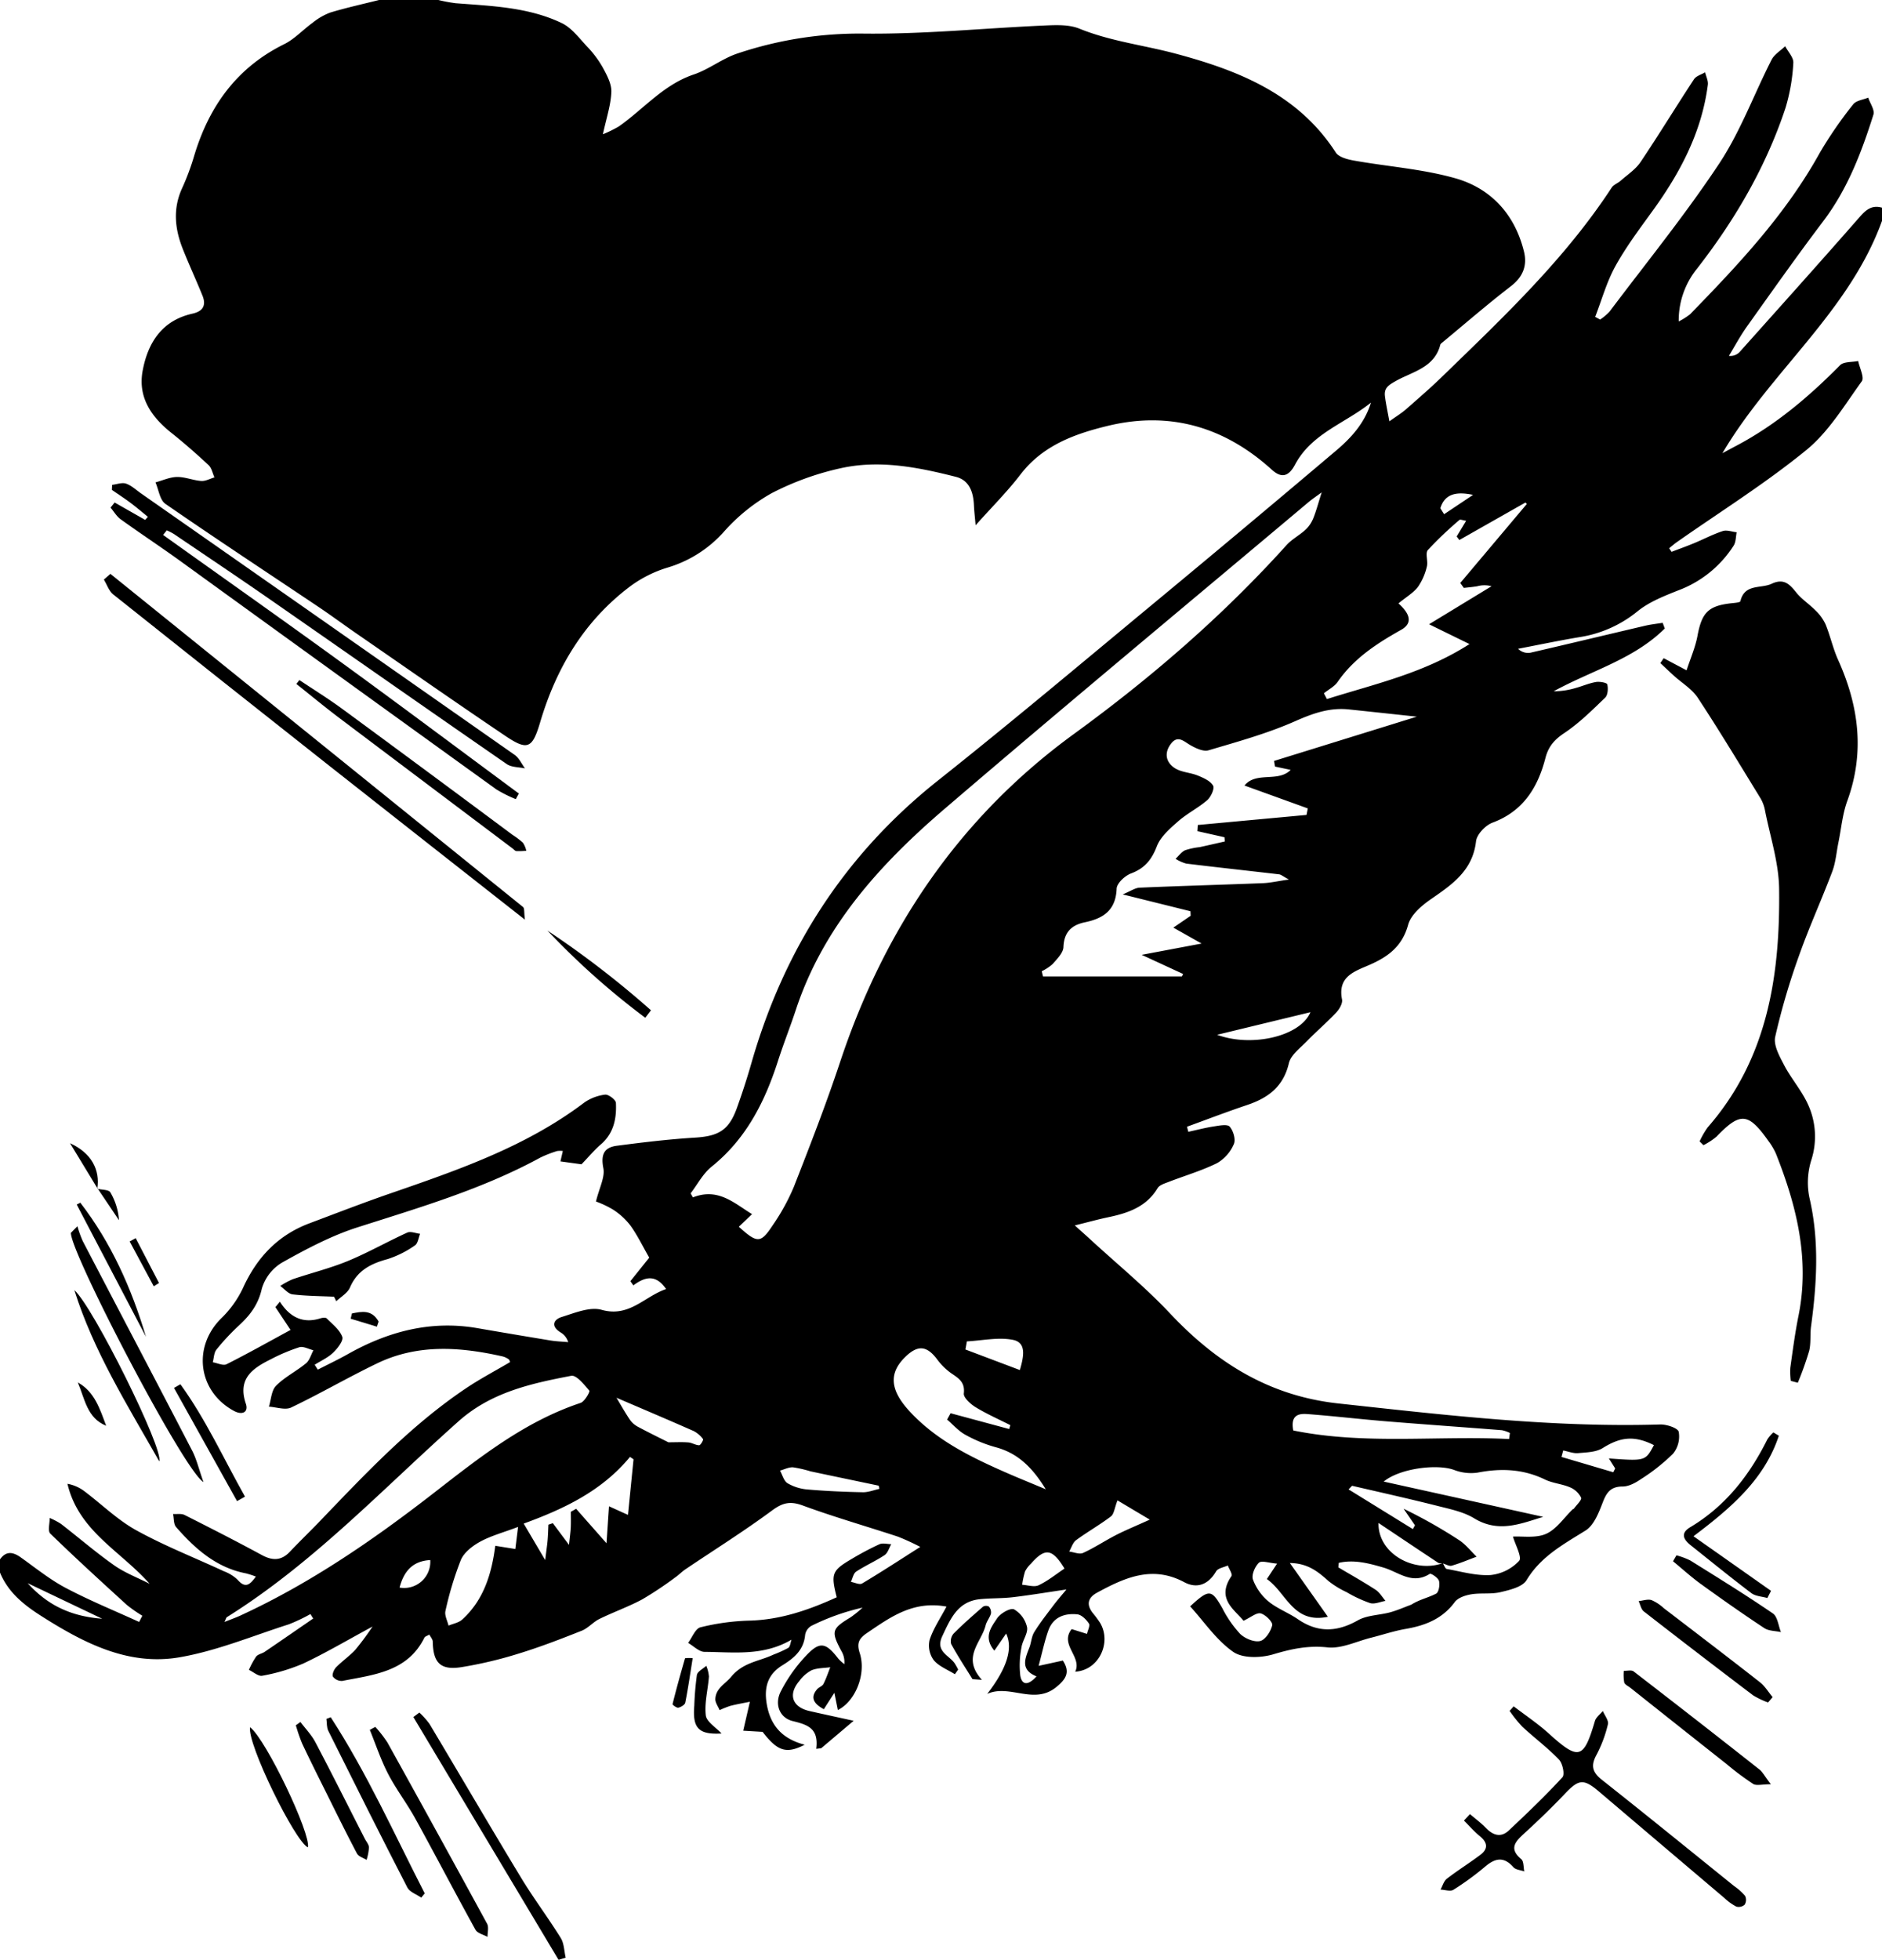 <svg id="Layer_1" data-name="Layer 1" xmlns="http://www.w3.org/2000/svg" viewBox="0 0 571 594.469">
  <g>
    <path d="M-471,98.412h18a47.792,47.792,0,0,0,5.245.98c10.952.85,22.061,1.183,32.171,6.014,3.009,1.438,5.287,4.546,7.676,7.098a31.454,31.454,0,0,1,4.744,6.307c1.264,2.323,2.739,5.01,2.646,7.483-.149,3.99-1.507,7.934-2.558,12.846a38.176,38.176,0,0,0,4.845-2.383c7.531-5.29,13.531-12.66,22.713-15.75,4.66-1.568,8.733-4.905,13.404-6.415a116.026,116.026,0,0,1,37.685-5.989c18.511.245,37.046-1.654,55.579-2.463,3.443-.15,7.25-.291,10.322.958,9.472,3.849,19.549,5,29.27,7.602,18.988,5.083,37.079,12.227,48.522,29.959.926,1.434,3.573,2.108,5.541,2.46,10.251,1.831,20.796,2.547,30.749,5.372,10.86,3.082,18.079,11.01,20.827,22.258,1.005,4.113-.232,7.592-3.914,10.43-7.246,5.585-14.171,11.588-21.223,17.424a.855.855,0,0,0-.266.419c-1.789,6.973-8.53,8.146-13.569,10.999-2.273,1.286-3.513,2.157-3.209,4.607.276,2.231.769,4.434,1.334,7.586,2.161-1.546,3.672-2.451,4.976-3.593,3.757-3.29,7.538-6.566,11.12-10.043,18.434-17.897,37.157-35.541,51.351-57.251.587-.897,1.854-1.322,2.706-2.078,2.073-1.837,4.541-3.434,6.045-5.67,5.564-8.272,10.751-16.796,16.227-25.128.663-1.008,2.23-1.422,3.378-2.111.294,1.265.978,2.581.823,3.788-1.841,14.262-8.296,26.521-16.587,38.004-3.992,5.528-8.14,11.014-11.432,16.955-2.664,4.807-4.152,10.265-6.162,15.435q.747.412,1.493.824a16.294,16.294,0,0,0,2.852-2.396c11.201-14.89,22.989-29.396,33.269-44.9,6.454-9.733,10.549-21.017,15.9-31.505.839-1.644,2.729-2.753,4.132-4.109.876,1.688,2.593,3.44,2.469,5.051a57.469,57.469,0,0,1-2.353,13.605c-5.917,17.865-15.269,33.906-26.794,48.729a24.895,24.895,0,0,0-5.622,16.094,20.919,20.919,0,0,0,3.462-2.193c14.653-15.048,29.015-30.307,39.304-48.903a123.668,123.668,0,0,1,10.177-14.768c.88-1.155,2.995-1.37,4.542-2.017.576,1.73,2.032,3.737,1.588,5.145-3.601,11.441-7.846,22.579-15.221,32.323-7.934,10.482-15.512,21.234-23.145,31.941-2.02,2.833-3.667,5.932-5.486,8.909a3.813,3.813,0,0,0,3.283-1.194c12.198-13.643,24.43-27.258,36.486-41.027,1.942-2.218,3.736-3.566,6.686-2.72v4c-9.99,27.63-33.801,45.652-48.419,70.471,1.46-.782,2.846-1.534,4.241-2.271,11.916-6.293,22.026-14.872,31.443-24.412,1.12-1.135,3.637-.891,5.506-1.286.423,2.098,1.94,4.987,1.089,6.165-5.239,7.25-10.035,15.311-16.82,20.846-12.421,10.135-26.124,18.7-39.284,27.93-.813.57-1.559,1.235-2.336,1.856q.372.545.743,1.09c2.272-.87,4.566-1.689,6.812-2.621,2.914-1.21,5.728-2.701,8.714-3.678,1.234-.404,2.802.214,4.218.367-.284,1.357-.216,2.937-.909,4.035A34.046,34.046,0,0,1-76.781,277.479c-4.293,1.712-8.817,3.477-12.347,6.323a36.604,36.604,0,0,1-17.5,7.847c-6.284,1.043-12.523,2.361-18.781,3.558a4.27,4.27,0,0,0,3.703,1.2c11.628-2.679,23.229-5.475,34.847-8.194,1.745-.409,3.543-.593,5.317-.881q.318.857.636,1.713c-9.396,9.358-22.327,12.791-33.702,19.052a23.01,23.01,0,0,0,6.642-.991c2.074-.567,4.08-1.458,6.182-1.819,1.133-.195,3.316.207,3.437.717.299,1.259.173,3.246-.65,4.038-3.941,3.791-7.881,7.716-12.399,10.728-3.021,2.015-4.82,4.09-5.72,7.575-2.306,8.93-6.737,16.134-16.056,19.605-2.14.797-4.759,3.547-4.999,5.646-1.005,8.788-7.078,13.014-13.518,17.44-2.882,1.981-6.242,4.816-7.083,7.893-1.771,6.477-5.98,9.616-11.532,12.076-4.556,2.019-9.93,3.482-8.522,10.58.234,1.181-.812,2.952-1.774,3.973-2.828,3.005-5.991,5.693-8.867,8.657-2.029,2.091-4.891,4.174-5.486,6.705-1.676,7.132-6.308,10.544-12.701,12.687-6.117,2.05-12.144,4.372-18.21,6.575l.398,1.545c2.572-.559,5.127-1.235,7.724-1.633,1.635-.25,4.095-.761,4.828.058,1.108,1.239,1.886,3.92,1.267,5.297a12.226,12.226,0,0,1-5.068,5.759c-4.717,2.334-9.847,3.826-14.779,5.736-1.178.456-2.713.922-3.282,1.866-3.439,5.709-8.992,7.573-14.997,8.829-3.004.629-5.968,1.452-10.133,2.479,2.172,1.956,3.467,3.102,4.739,4.272,8.086,7.437,16.64,14.435,24.148,22.417,14.05,14.937,30.108,25.041,51.087,27.318,32.469,3.525,64.871,7.352,97.626,6.375,1.957-.058,5.35,1.063,5.631,2.225a8.289,8.289,0,0,1-1.717,6.631A58.334,58.334,0,0,1-88.129,547.07c-1.625,1.119-3.684,2.242-5.548,2.244-3.532.005-4.831,1.674-6.003,4.705-1.214,3.139-2.676,7.023-5.249,8.632-6.735,4.212-13.555,7.845-17.911,15.059-1.254,2.077-5.061,2.971-7.88,3.643-2.864.682-5.994.176-8.929.663-1.772.294-4.004,1.036-4.979,2.354-3.774,5.105-8.951,7.116-14.895,8.143-3.553.613-7.006,1.791-10.516,2.669-4.4,1.101-8.945,3.386-13.187,2.93-5.886-.633-10.942.454-16.438,2.095-3.76,1.123-9.276,1.288-12.182-.737-5.103-3.557-8.807-9.121-13.058-13.803,5.795-5.353,6.48-5.192,9.775.584a34.33,34.33,0,0,0,5.374,7.753c1.458,1.42,4.247,2.59,6.065,2.185,1.585-.353,3.255-2.927,3.682-4.796.218-.955-2.026-3.209-3.491-3.588-1.251-.323-2.977,1.194-5.221,2.234-2.696-3.384-8.365-6.676-3.654-13.547.385-.561-.698-2.128-1.1-3.227-1.214.571-2.988.816-3.546,1.771-2.369,4.052-5.811,5.367-9.71,3.285-9.676-5.165-18.024-1.359-26.385,3.174-2.729,1.479-3.392,3.509-1.397,6.115a29.633,29.633,0,0,1,2.369,3.209c3.385,5.943-.46,14.228-7.635,14.665,2.159-4.527-4.821-8.17-1.083-12.916,1.974.616,3.314,1.035,4.654,1.453.231-1.074,1.002-2.505.578-3.147-.799-1.209-2.214-2.647-3.499-2.78-3.916-.408-7.385.86-8.822,4.945-1.126,3.201-1.821,6.555-2.933,10.677,3.09-.677,5.222-1.143,7.349-1.609,2.31,3.537.966,5.612-1.955,8.019-6.797,5.601-14.207-1.002-20.996,2.105,5.916-7.644,7.907-13.71,5.751-18.313-1.081,1.565-2.145,3.107-3.58,5.186-3.467-4.166-.862-7.21.829-9.795.986-1.508,4.04-3.256,5.144-2.735a8.375,8.375,0,0,1,3.941,5.383c.365,1.846-1.366,4.012-1.673,6.109a27.897,27.897,0,0,0-.368,8.602c.528,3.055,2.478,2.962,4.917.235-4.949-1.99-3.511-5.312-2.183-8.687.605-1.536.651-3.361,1.491-4.722,1.745-2.827,3.814-5.458,5.82-8.117,1.251-1.657,2.629-3.218,3.956-4.83-5.952.874-11.104,1.741-16.287,2.351-3.3.388-6.659.26-9.968.598-6.745.69-8.936,5.941-11.412,11.203-2.154,4.577,1.875,5.705,3.678,8.143a18.082,18.082,0,0,1,1.132,2.003l-.997,1.409c-2.199-1.393-4.878-2.393-6.442-4.305a7.539,7.539,0,0,1-1.214-6.12c1.123-3.449,3.263-6.566,5.12-10.086-10.137-1.88-17.044,3.214-24.105,7.995-2.331,1.578-3.236,2.962-2.224,6.08,2.064,6.361-1.317,14.662-6.634,17.298-.28-1.385-.541-2.676-1.056-5.229-1.509,2.344-2.365,3.673-3.206,4.979-3.393-1.829-4.003-3.765-2.025-6.063.533-.619,1.555-.905,1.901-1.577.837-1.623,1.408-3.384,2.087-5.089-1.91.272-3.961.203-5.685.921a11.102,11.102,0,0,0-3.719,3.26c-3.472,4.096-2.139,7.914,3.115,9.109,3.967.903,7.946,1.754,13.377,2.949l-9.844,8.331-1.501.177c.803-6.271-2.646-7.308-7.133-8.417-4.042-.999-5.564-5.128-3.672-8.908a46.852,46.852,0,0,1,7.679-10.894c4.198-4.478,6.013-4.072,9.827.88a13.636,13.636,0,0,0,1.817,1.654,6.506,6.506,0,0,0-.862-3.928c-3.219-5.988-2.978-6.811,2.721-10.251a33.435,33.435,0,0,0,3.677-2.969,69.292,69.292,0,0,0-15.597,5.56,3.922,3.922,0,0,0-1.833,2.74c-.424,4.547-3.341,7.006-6.884,9.184-4.314,2.652-5.611,6.448-4.798,11.536,1.074,6.719,4.72,10.793,11.552,12.567-5.62,2.903-8.282,1.926-12.775-3.908-2.182-.129-4.029-.238-5.875-.347.63-2.728,1.259-5.457,2.026-8.78-1.896.389-3.915.727-5.89,1.237a26.928,26.928,0,0,0-3.3,1.31c-.459-1.134-1.349-2.289-1.296-3.399.156-3.271,3.038-4.584,4.763-6.678,3.688-4.478,8.526-4.702,12.84-6.755A36.565,36.565,0,0,0-346.836,598.265c.608-.401.665-1.635.973-2.49-8.619,5.073-17.633,3.747-26.371,3.698-1.67-.009-3.33-1.772-4.995-2.725,1.232-1.64,2.203-4.344,3.746-4.724a68.9,68.9,0,0,1,14.728-2.026c9.545-.227,18.174-3.242,26.62-7.085-1.823-7.169-1.466-8.117,4.565-11.644a87.699,87.699,0,0,1,8.376-4.439c1.005-.45,2.393-.043,3.606-.027-.659,1.133-1.05,2.669-2.03,3.321-2.759,1.835-5.846,3.174-8.614,4.998-.85.561-1.086,2.054-1.603,3.121,1.148.193,2.628.945,3.39.491,5.637-3.355,11.131-6.951,17.658-11.099a73.368,73.368,0,0,0-6.741-3.097c-9.621-3.168-19.378-5.956-28.877-9.45-3.794-1.396-6.106-.903-9.336,1.486-8.519,6.3-17.527,11.936-26.321,17.865-1.069.721-1.972,1.687-3.034,2.419a109.209,109.209,0,0,1-10.025,6.677c-4.201,2.256-8.746,3.86-13.036,5.963-1.903.933-3.392,2.78-5.332,3.551-6.306,2.505-12.655,4.958-19.137,6.944a125.18,125.18,0,0,1-17.448,4.127c-6.32.978-8.507-1.352-8.631-7.791-.013-.669-.632-1.326-1.03-2.106-.714.428-1.319.572-1.496.928-5.138,10.391-15.339,11.233-24.922,13.135a3.332,3.332,0,0,1-2.83-1.306c-.337-.598.292-2.143.951-2.821,1.849-1.9,4.094-3.423,5.883-5.37a85.342,85.342,0,0,0,5.175-6.995c-7.903,4.265-14.339,8.079-21.079,11.245a56.605,56.605,0,0,1-12.368,3.673c-1.176.249-2.698-1.14-4.062-1.778a25.567,25.567,0,0,1,2.196-4.039c.56-.714,1.771-.878,2.591-1.435,4.923-3.344,9.817-6.73,14.721-10.103l-.85-1.348a51.931,51.931,0,0,1-6.532,3.103c-11.029,3.523-21.906,8.078-33.222,10.015-15.423,2.64-28.872-4.276-41.629-12.36-5.426-3.438-10.274-7.231-12.796-13.357v-4c1.891-2.646,3.968-2.256,6.333-.573,4.476,3.184,8.799,6.699,13.625,9.247,7.223,3.814,14.824,6.911,22.264,10.313l.966-1.887a41.583,41.583,0,0,1-4.663-3.241c-7.834-7.14-15.663-14.29-23.264-21.674-.82-.797-.153-3.124-.176-4.741a21.91,21.91,0,0,1,3.432,1.81c5.391,4.165,10.558,8.639,16.122,12.551,3.28,2.306,7.153,3.768,10.759,5.61-8.753-9.949-21.527-15.926-24.927-30.333a11.974,11.974,0,0,1,4.995,2.148c5.302,3.975,10.129,8.77,15.863,11.939,8.557,4.73,17.742,8.32,26.632,12.454a12.136,12.136,0,0,1,4.135,2.572c2.427,2.809,3.825,1.384,5.535-.98a27.328,27.328,0,0,0-3.002-.962c-9.022-1.745-15.439-7.464-21.206-14.06-.784-.897-.63-2.614-.911-3.951,1.175.081,2.526-.189,3.496.299,7.865,3.957,15.708,7.962,23.448,12.156,3.244,1.757,5.903,1.736,8.508-1.02,2.975-3.147,6.103-6.148,9.103-9.272,13.848-14.42,27.544-29.018,44.265-40.259,4.316-2.901,8.947-5.334,13.447-7.99-.134-.283-.195-.683-.42-.829a5.758,5.758,0,0,0-1.773-.861c-12.904-2.925-25.783-3.868-38.125,2.068-8.816,4.24-17.292,9.187-26.118,13.405-1.801.861-4.483-.123-6.759-.256.683-2.159.761-4.92,2.179-6.349,2.634-2.653,6.165-4.392,9.083-6.801,1.092-.902,1.516-2.614,2.244-3.957-1.435-.345-3.046-1.282-4.27-.918a55.094,55.094,0,0,0-8.684,3.665c-5.509,2.743-10.117,5.873-7.542,13.465.863,2.544-1.035,3.579-3.615,2.185-10.916-5.901-12.635-19.462-3.811-28.118a31.521,31.521,0,0,0,6.559-9.176c4.217-9.262,10.607-16.029,20.191-19.623,8.095-3.036,16.159-6.167,24.328-8.991,20.619-7.127,41.241-14.184,58.95-27.565a13.928,13.928,0,0,1,6.385-2.459c1.024-.134,3.244,1.556,3.29,2.499.231,4.739-.652,9.236-4.589,12.614-1.905,1.634-3.526,3.599-5.852,6.013-1.096-.151-3.668-.506-6.386-.881l.721-3.156a6.412,6.412,0,0,0-1.747.022,34.962,34.962,0,0,0-5.105,1.998c-17.513,9.536-36.501,15.093-55.368,21.117-7.982,2.549-15.578,6.579-22.928,10.689a13.797,13.797,0,0,0-6.19,7.994c-1.075,4.796-3.587,8.024-6.943,11.126a68.132,68.132,0,0,0-6.806,7.295c-.773.961-.768,2.547-1.118,3.848,1.409.235,3.145,1.119,4.175.6,6.607-3.325,13.06-6.957,19.419-10.409l-4.595-6.918,1.361-1.645c3.076,4.811,7.086,6.679,12.257,5.06.608-.19,1.611-.321,1.942.01,1.746,1.747,3.94,3.43,4.731,5.592.417,1.14-1.425,3.505-2.757,4.786-1.584,1.523-3.717,2.475-5.612,3.674l.944,1.487c3.036-1.562,6.125-3.028,9.099-4.701,12.258-6.896,25.186-10.327,39.312-7.887q11.065,1.912,22.144,3.735c1.788.292,3.615.348,5.424.512a5.185,5.185,0,0,0-2.391-2.999c-2.966-1.862-2.072-3.862.434-4.64,3.934-1.221,8.52-3.164,12.092-2.164,8.445,2.364,12.948-4.062,19.561-6.293-3.117-4.599-6.418-3.733-9.941-1.126l-.903-1.264,5.725-7.143c-1.975-3.445-3.557-6.738-5.65-9.666a20.766,20.766,0,0,0-5.33-4.909A30.274,30.274,0,0,0-405.185,462.862c1.024-4.188,2.78-7.375,2.243-10.111-.813-4.142.235-6.291,4.078-6.794,7.876-1.029,15.781-1.982,23.705-2.467,7.155-.438,10.3-2.233,12.729-8.978q2.45-6.803,4.448-13.768c9.899-34.469,28.319-63.158,56.593-85.597,22.17-17.595,43.835-35.831,65.633-53.892q27.704-22.955,55.17-46.196c4.605-3.895,8.66-8.381,10.531-14.524-7.739,6.262-17.979,9.303-23.017,18.787-1.731,3.259-3.824,4.501-7.038,1.585-14.29-12.966-30.902-17.887-49.758-13.327-10.056,2.432-19.738,5.914-26.508,14.745-3.988,5.201-8.676,9.866-13.626,15.418-.202-2.353-.426-4.211-.509-6.075-.176-3.953-1.371-7.577-5.484-8.621-11.473-2.912-23.196-5.232-34.948-2.606a85.279,85.279,0,0,0-21.047,7.63,55.943,55.943,0,0,0-14.439,11.704,36.967,36.967,0,0,1-16.964,10.78,37.273,37.273,0,0,0-11.333,5.653c-13.961,10.481-22.475,24.705-27.39,41.289-2.375,8.015-3.824,8.677-10.627,4.092-15.169-10.223-30.166-20.703-45.221-31.094-3.835-2.647-7.581-5.427-11.45-8.022-15.483-10.387-31.067-20.626-46.403-31.225-1.695-1.171-2.039-4.296-3.01-6.515,2.176-.585,4.345-1.606,6.53-1.64,2.441-.037,4.881,1.03,7.351,1.205,1.306.092,2.675-.69,4.015-1.078-.576-1.259-.846-2.845-1.782-3.718-3.641-3.396-7.394-6.69-11.288-9.791-6.126-4.878-10.229-10.819-8.707-18.905,1.602-8.511,5.899-15.214,15.126-17.263,3.2-.711,4.194-2.547,3.009-5.472-1.933-4.772-4.113-9.445-6.003-14.233-2.4-6.082-3.016-12.196-.14-18.409a74.079,74.079,0,0,0,3.63-9.762c4.517-15.009,12.918-26.747,27.311-33.857,3.174-1.568,5.709-4.396,8.639-6.505a19.26,19.26,0,0,1,5.338-3.086C-480.927,100.749-475.94,99.657-471,98.412Zm322.721,474.239c-.472-.064-1.042.023-1.4-.214-5.849-3.868-11.672-7.776-18.081-12.064-.213,9.243,10.714,15.303,19.497,12.202.403.607.725,1.662,1.221,1.751,4.414.791,8.902,2.109,13.281,1.842a13.809,13.809,0,0,0,8.658-4.297c.96-1.079-1.167-4.906-1.859-7.361,2.91-.167,6.943.54,10.05-.839,3.157-1.402,5.398-4.862,8.046-7.416.116-.112.335-.134.422-.257.786-1.119,2.419-2.59,2.139-3.307a6.542,6.542,0,0,0-3.369-3.134c-2.428-1.038-5.238-1.226-7.597-2.369-6.619-3.208-13.356-3.464-20.453-2.083a14.315,14.315,0,0,1-7.177-.845c-5.146-1.845-16.401-.469-21.282,3.559l48.388,10.695c-6.92,2.122-13.563,4.938-20.937.449-3.176-1.933-7.111-2.752-10.801-3.683-8.689-2.192-17.436-4.151-26.168-6.167-.164-.038-.435.391-1.148,1.072,6.618,4.086,13.066,8.067,19.515,12.048q.315-.581.631-1.161-1.722-2.508-3.444-5.016a151.551,151.551,0,0,1,16.835,9.52c2.008,1.309,3.553,3.329,5.309,5.025-2.51.936-4.985,1.995-7.551,2.732C-146.324,573.552-147.35,572.877-148.279,572.651Zm-36.719-324.891c-1.665,1.228-2.85,2.005-3.928,2.911-36.831,30.966-73.853,61.709-110.394,93.014-19.615,16.805-36.858,35.709-45.217,61.031-1.719,5.206-3.753,10.31-5.429,15.528-3.987,12.411-9.666,23.647-20.135,32.055-2.606,2.093-4.268,5.362-6.364,8.091l.683,1.227c7.682-3.022,12.523,1.767,17.953,5.077-1.656,1.582-2.821,2.695-4.009,3.83,5.574,5.039,6.624,5.078,10.217-.362a64.402,64.402,0,0,0,6.47-11.734c4.911-12.534,9.795-25.101,14.036-37.873,13.452-40.504,36.259-74.267,70.967-99.527,23.356-16.998,45.1-35.765,64.464-57.249,1.64-1.819,3.96-3.008,5.78-4.689a9.804,9.804,0,0,0,2.338-3.424C-186.661,253.436-186.055,251.083-184.999,247.76Zm-4.602,97.846.388-1.978-19.211-6.94c3.539-4.371,10.196-.86,14.017-4.746l-4.763-1.008-.293-1.702,43.323-13.434c-7.101-.758-13.882-1.497-20.667-2.201-5.816-.603-10.885,1.207-16.246,3.578-8.423,3.724-17.418,6.206-26.284,8.831-1.564.463-3.862-.623-5.497-1.559-2.054-1.175-3.84-3.168-5.94-.376-2.11,2.805-1.453,5.636,1.247,7.36,1.975,1.261,4.685,1.308,6.931,2.229,1.729.71,3.818,1.612,4.644,3.058.507.887-.656,3.433-1.783,4.41-2.732,2.369-6.09,4.019-8.802,6.406-2.497,2.198-5.346,4.645-6.481,7.585-1.587,4.107-3.707,6.692-7.851,8.242-1.836.686-4.279,2.968-4.343,4.607-.254,6.525-3.999,9.031-9.627,10.196-4.012.831-6.347,2.97-6.517,7.533-.065,1.761-1.932,3.578-3.263,5.125a14.253,14.253,0,0,1-3.316,2.191l.387,1.579h42.122l.384-.743c-3.835-1.772-7.67-3.544-12.573-5.81l18.184-3.423c-3.54-1.994-5.867-3.304-8.574-4.828,2.175-1.49,3.717-2.547,5.259-3.603l-.073-1.367c-6.373-1.584-12.747-3.168-20.559-5.109,2.444-1.004,3.766-1.98,5.128-2.039,12.46-.536,24.928-.879,37.391-1.369,2.196-.086,4.375-.595,7.92-1.104-1.879-1.017-2.398-1.507-2.966-1.573-9.4-1.102-18.812-2.114-28.206-3.262a11.941,11.941,0,0,1-3.218-1.449c.955-.891,1.773-2.076,2.899-2.598a21.106,21.106,0,0,1,4.377-.936c2.558-.555,5.107-1.147,7.661-1.724l-.099-1.281-8.224-1.845.118-1.87Q-206.099,347.131-189.601,345.606ZM-517.897,590.398c1.943-.777,3.431-1.297,4.857-1.954,21.104-9.73,40.127-22.795,58.394-36.966,13.951-10.823,27.689-21.834,44.794-27.521,1.234-.41,2.921-3.409,2.657-3.72-1.56-1.83-3.941-4.804-5.491-4.506-12.221,2.35-24.277,4.978-34.161,13.772-22.925,20.398-44.019,42.992-70.299,59.428C-517.376,589.077-517.441,589.484-517.897,590.398ZM-161.704,281.439c3.061,2.755,4.753,5.809.801,8.027-7.382,4.144-14.312,8.638-19.237,15.762-.993,1.436-2.769,2.331-4.184,3.475l.92,1.755c14.454-4.578,29.389-7.793,43.244-16.681-4.187-2.051-7.949-3.894-12.264-6.008,6.943-4.226,12.949-7.882,18.955-11.538a8.217,8.217,0,0,0-4.365.019c-1.336.225-2.691.333-4.038.493q-.54-.749-1.08-1.499l20.188-23.964-.423-.435-20.045,11.369-.809-1.075c.891-1.477,1.783-2.955,2.871-4.757-1.125-.171-1.791-.471-2.008-.275a113.695,113.695,0,0,0-9.607,9.143c-.867.994.122,3.415-.309,5.029a17.812,17.812,0,0,1-2.697,6.154C-157.156,278.222-159.27,279.439-161.704,281.439Zm-118.108,250.441.341-1.179c-3.526-1.787-7.164-3.39-10.527-5.444-1.546-.944-3.724-2.909-3.577-4.176.402-3.479-1.624-4.609-3.862-6.151a18.83,18.83,0,0,1-4.23-4.179c-3.127-4.155-5.818-4.454-9.589-.819-5.104,4.92-4.801,10.017,1.166,16.507,8.209,8.929,18.854,14.07,29.723,18.823,3.428,1.499,6.899,2.9,11.651,4.891-4.264-6.956-8.727-11.029-15.263-12.779a41.635,41.635,0,0,1-9.157-3.768c-2.057-1.13-3.689-3.034-5.511-4.593q.532-.962,1.063-1.924Q-288.699,529.484-279.812,531.88Zm99.993,40.596-.121,1.369c3.778,2.246,7.619,4.396,11.299,6.794,1.217.793,2.017,2.226,3.007,3.367-1.567.266-3.293,1.077-4.667.678a39.265,39.265,0,0,1-7.165-3.339,26.963,26.963,0,0,1-5.434-3.329c-3.133-2.789-6.208-5.418-11.755-5.5,4.239,5.993,7.822,11.059,11.535,16.309-10.567,2.238-12.556-7.281-18.513-11.438.955-1.445,1.719-2.6,3.096-4.683-2.413-.185-4.708-1.021-5.505-.269-1.215,1.147-2.308,3.72-1.813,5.098a15.933,15.933,0,0,0,4.68,6.618c2.659,2.191,6.071,3.438,8.942,5.408,6.06,4.156,11.861,3.935,18.207.35,2.825-1.596,6.549-1.549,9.812-2.44,2.179-.595,4.266-1.531,6.394-2.315,2.448-1.556,5.173-2.111,7.545-3.346.801-.417,1.188-2.688.865-3.865-.26-.946-2.419-2.376-2.809-2.129-5.343,3.388-9.426-.56-14.054-1.916C-170.628,572.622-175.23,571.395-179.82,572.476Zm-222.163-5.945c.287-4.296.507-7.585.75-11.218l5.757,2.609c.598-5.971,1.143-11.416,1.689-16.86l-1.078-.725c-8.566,10.397-20.189,15.827-32.246,20.226,2.058,3.492,3.88,6.585,6.522,11.069.375-3.051.607-4.584.739-6.125.131-1.534.161-3.078.236-4.617l1.337-.458c1.34,1.796,2.68,3.592,4.913,6.584.263-2.575.465-3.959.529-5.348.071-1.556.016-3.117.016-4.677q.806-.46,1.612-.92C-408.545,559.089-405.884,562.107-401.982,566.531Zm273.842-31.618.249-1.839a10.102,10.102,0,0,0-2.426-.841c-11.748-.928-23.505-1.742-35.25-2.705-7.933-.65-15.842-1.59-23.779-2.186-2.519-.189-5.196.198-4.28,4.972C-171.965,536.726-149.988,533.829-128.141,534.913Zm-307.593,32.381c2.14.344,4.112.661,6.085.977.259-2.096.518-4.192.827-6.696-4.504,1.697-8.21,2.681-11.48,4.465-2.321,1.266-4.896,3.252-5.874,5.548a100.842,100.842,0,0,0-4.672,15.466c-.327,1.328.586,2.962.93,4.455,1.4-.594,3.089-.869,4.152-1.835C-439.139,583.656-436.813,575.609-435.734,567.294Zm337.865-26.492c11.069.803,11.069.803,13.671-4.036-5.958-3.002-10.181-2.471-15.529.879-2.03,1.272-4.935,1.32-7.475,1.542-1.472.128-3.012-.509-4.521-.801q-.262.98-.524,1.959,7.858,2.321,15.716,4.642.291-.578.582-1.156C-96.555,542.874-97.162,541.916-97.868,540.802Zm-149.086,12.723c-.915,2.352-1.047,4.14-1.992,4.858-3.387,2.575-7.129,4.679-10.559,7.203-1.006.74-1.421,2.281-2.108,3.455,1.421.177,3.102.929,4.214.424,3.436-1.558,6.607-3.687,9.973-5.416,2.847-1.462,5.822-2.674,10.27-4.69C-241.202,556.95-243.868,555.362-246.954,553.525Zm-152-31.131c1.008,1.678,2.431,4.209,4.032,6.623a6.899,6.899,0,0,0,2.411,2.144c3.259,1.756,6.593,3.373,9.302,4.742,2.202,0,4.147-.115,6.07.044,1.112.092,2.186.841,3.281.852.413.004,1.337-1.642,1.173-1.845a8.284,8.284,0,0,0-2.842-2.458C-383.531,528.964-391.589,525.553-398.954,522.394Zm79.757,27.641-.209-.976c-6.894-1.445-13.791-2.878-20.681-4.345a36.206,36.206,0,0,0-5.308-1.218c-1.296-.072-2.636.636-3.956.997.741,1.318,1.169,3.154,2.295,3.833a14.406,14.406,0,0,0,6.036,1.888c5.579.482,11.186.722,16.786.838C-322.563,551.086-320.876,550.394-319.197,550.034Zm42.627-36.046c1.238-4.275,2.02-8.353-2.151-9.169-4.439-.868-9.263.233-13.919.475q-.222,1.23-.443,2.461Zm59.848-101.696c10.282,3.83,25.162.603,28.316-6.854Zm-46.311,161.911c-3.696-6.089-5.877-6.37-10.153-1.507a8.738,8.738,0,0,0-1.807,2.362,25.861,25.861,0,0,0-.881,4.067c1.686.088,3.654.775,4.998.14C-268.08,577.945-265.616,575.925-263.032,574.202ZM-464.778,579.968a7.945,7.945,0,0,0,9.319-8.346C-460.664,571.922-463.392,574.798-464.778,579.968Zm-90.221,9.454c-8.412-4.013-15.507-7.398-22.602-10.783C-571.884,584.985-564.931,588.674-554.999,589.422Zm406.004-336.845,1.139,1.809,8.789-5.866C-143.729,247.549-147.568,247.911-148.995,252.577Z" transform="translate(586 -98.412)"/>
    <path d="M-70.34,444.63a25.175,25.175,0,0,1,2.481-4.289c18.197-20.828,21.969-46.102,21.645-72.331-.098-7.95-2.737-15.875-4.289-23.796a11.414,11.414,0,0,0-1.395-3.717c-6.254-10.188-12.418-20.438-18.987-30.421-1.76-2.674-4.824-4.486-7.273-6.711-1.38-1.254-2.728-2.544-4.09-3.818q.501-.745,1.003-1.489c1.953,1.034,3.905,2.067,6.954,3.681,1.143-3.523,2.648-6.916,3.311-10.466,1.311-7.02,3.243-9.104,10.258-9.874.968-.106,2.665-.218,2.76-.622,1.255-5.381,6.197-3.748,9.476-5.288,3.619-1.7,5.382.014,7.428,2.596,1.648,2.08,4.014,3.574,5.887,5.498a14.033,14.033,0,0,1,3.053,4.218c1.437,3.516,2.239,7.303,3.797,10.756,6.296,13.957,8.161,28.067,2.782,42.823-1.458,4-1.824,8.399-2.687,12.615-.599,2.928-.817,5.999-1.857,8.761-3.21,8.525-7.018,16.831-10.05,25.415a211.206,211.206,0,0,0-7.269,24.73c-.565,2.56,1.307,5.925,2.702,8.588,2.069,3.952,5.08,7.425,7.012,11.43A23.361,23.361,0,0,1-36.469,450.374a22.756,22.756,0,0,0-.578,11.204c3.069,13.09,2.292,26.103.516,39.196-.334,2.465.022,5.065-.577,7.443a98.373,98.373,0,0,1-3.434,9.625q-1.067-.28-2.135-.56a21.853,21.853,0,0,1-.145-3.966c.742-5.269,1.434-10.556,2.485-15.768,3.47-17.2-.554-33.324-6.82-49.143a19.133,19.133,0,0,0-2.277-3.863c-6.143-8.698-8.561-8.859-15.781-1.35a20.732,20.732,0,0,1-3.955,2.588Q-69.756,445.205-70.34,444.63Z" transform="translate(586 -98.412)"/>
    <path d="M-140.013,648.683c1.62,1.39,3.357,2.667,4.832,4.196,2.185,2.264,4.569,3.01,6.967.757,5.564-5.228,11.097-10.509,16.254-16.126.768-.837.061-4.213-1.051-5.371-3.446-3.589-7.488-6.596-11.147-9.994a40.006,40.006,0,0,1-3.828-4.778q.62-.687,1.24-1.374c3.538,2.713,7.28,5.199,10.575,8.181,9.159,8.291,10.625,7.94,14.07-3.73.339-1.148,1.579-2.03,2.401-3.035.559,1.353,1.825,2.881,1.543,4.026a38.868,38.868,0,0,1-3.476,9.294c-1.791,3.279-1.229,5.281,1.674,7.575,13.455,10.628,26.756,21.45,40.104,32.213a17.632,17.632,0,0,1,3.328,2.979,2.789,2.789,0,0,1-.128,2.652,2.724,2.724,0,0,1-2.539.595,16.383,16.383,0,0,1-3.622-2.608q-19.05-16.144-38.079-32.314c-4.7-3.975-6.129-3.705-10.329.708-4.008,4.211-8.204,8.257-12.499,12.177-2.699,2.463-4.418,4.561-.731,7.643.792.662.642,2.451.926,3.721-1.124-.41-2.615-.497-3.308-1.285-2.901-3.299-5.512-2.774-8.573-.175a84.753,84.753,0,0,1-9.626,7.032c-.921.581-2.581-.009-3.902-.061.624-1.12.987-2.578,1.92-3.299,3.284-2.538,6.829-4.738,10.148-7.234,2.441-1.836,2.212-3.747-.159-5.686-1.733-1.416-3.216-3.139-4.81-4.724Q-140.926,649.66-140.013,648.683Z" transform="translate(586 -98.412)"/>
    <path d="M-416.536,692.882q-22.026-36.821-44.051-73.642.912-.679,1.824-1.358a23.938,23.938,0,0,1,3.073,3.447c9.285,15.531,18.403,31.161,27.775,46.639,3.779,6.241,8.2,12.092,12.047,18.295,1.031,1.661,1.027,3.964,1.498,5.973Z" transform="translate(586 -98.412)"/>
    <path d="M-472.122,622.234a37.845,37.845,0,0,1,3.665,4.72q15.23,27.436,30.246,54.99c.567,1.043.109,2.643.128,3.984-1.247-.703-3.064-1.09-3.653-2.156-6.187-11.189-12.095-22.533-18.263-33.732-2.554-4.637-5.827-8.887-8.26-13.578-2.209-4.257-3.722-8.875-5.542-13.334Z" transform="translate(586 -98.412)"/>
    <path d="M-48.719,639.628c-2.668,0-4.37.518-5.373-.099a85.364,85.364,0,0,1-7.979-5.955q-14.666-11.587-29.296-23.219c-.65-.516-1.648-.949-1.839-1.608a13.633,13.633,0,0,1-.126-3.527c1.006.04,2.322-.323,2.973.178Q-71.209,620.151-52.224,635.118C-51.237,635.894-50.622,637.143-48.719,639.628Z" transform="translate(586 -98.412)"/>
    <path d="M-49.568,614.821a24.387,24.387,0,0,1-4.538-2.165q-16.665-12.617-33.164-25.451c-.832-.647-1.06-2.069-1.569-3.131,1.315-.136,2.747-.66,3.913-.307a13.032,13.032,0,0,1,3.711,2.449c9.748,7.463,19.515,14.901,29.182,22.468,1.526,1.195,2.577,2.997,3.847,4.519Q-48.878,614.012-49.568,614.821Z" transform="translate(586 -98.412)"/>
    <path d="M-46.298,533.907c-4.296,13.032-14.18,21.678-25.898,30.495,8.028,5.651,15.776,11.106,23.525,16.561q-.557,1.088-1.114,2.175c-1.633-.47-3.579-.525-4.845-1.481-6.243-4.714-12.308-9.665-18.433-14.536-2.229-1.772-3.117-3.67-.116-5.462,10.666-6.37,17.933-15.689,23.387-26.63a11.292,11.292,0,0,1,1.833-2.127Q-47.128,533.405-46.298,533.907Z" transform="translate(586 -98.412)"/>
    <path d="M-485.662,619.298c11.026,16.982,19.304,35.464,28.523,53.433q-.528.642-1.056,1.285c-1.436-1.003-3.501-1.682-4.211-3.059-8.132-15.781-16.078-31.658-23.995-47.548-.517-1.037-.392-2.394-.566-3.602Q-486.315,619.552-485.662,619.298Z" transform="translate(586 -98.412)"/>
    <path d="M-494.844,620.743c1.526,2.034,3.358,3.907,4.526,6.129,5.099,9.695,10.005,19.491,14.981,29.251.452.887,1.241,1.758,1.28,2.662a15.89,15.89,0,0,1-.725,3.793c-.991-.629-2.424-1.025-2.902-1.926-3.187-6.01-6.184-12.122-9.215-18.214-2.513-5.051-5.046-10.093-7.448-15.196a51.019,51.019,0,0,1-1.891-5.505Z" transform="translate(586 -98.412)"/>
    <path d="M-77.37,570.188a21.954,21.954,0,0,1,4.211,1.569c8.417,5.25,16.867,10.463,25.05,16.062,1.434.981,1.662,3.726,2.447,5.657-1.7-.379-3.692-.316-5.051-1.213-6.484-4.279-12.848-8.747-19.146-13.298-2.976-2.151-5.709-4.64-8.552-6.976Q-77.89,571.089-77.37,570.188Z" transform="translate(586 -98.412)"/>
    <path d="M-510.113,622.329c4.963,3.931,18.491,32.411,17.534,36.443C-496.483,657.052-511.149,627.143-510.113,622.329Z" transform="translate(586 -98.412)"/>
    <path d="M-290.952,607.744c-2.19-3.543-4.492-7.026-6.476-10.682a3.499,3.499,0,0,1,.755-3.136c2.841-2.856,5.88-5.519,8.925-8.162a1.814,1.814,0,0,1,1.768-.035,2.689,2.689,0,0,1,.642,2.101c-.35,1.253-1.303,2.344-1.618,3.599-1.331,5.309-7.368,9.653-1.133,16.527Q-289.52,607.851-290.952,607.744Z" transform="translate(586 -98.412)"/>
    <path d="M-367.081,624.23c-6.894.395-8.848-1.551-8.273-8.392a92.571,92.571,0,0,1,.792-9.36c.201-1.067,1.855-1.86,2.845-2.779a10.887,10.887,0,0,1,.806,3.253c-.282,3.943-1.392,7.941-.95,11.775C-371.634,620.701-368.788,622.373-367.081,624.23Z" transform="translate(586 -98.412)"/>
    <path d="M-375.835,601.387c-.743,4.627-1.379,9.078-2.249,13.483-.129.654-1.305,1.355-2.106,1.531-.509.111-1.813-.857-1.755-1.091,1.158-4.663,2.452-9.292,3.792-13.907A10.566,10.566,0,0,1-375.835,601.387Z" transform="translate(586 -98.412)"/>
    <path d="M-536.508,260.681c18.114,12.938,36.313,25.759,54.319,38.845,17.968,13.058,35.744,26.38,53.604,39.586q-.466.849-.933,1.698a40.164,40.164,0,0,1-5.9-2.955q-48.016-34.609-95.957-69.322c-5.936-4.284-12.056-8.313-17.997-12.59-1.24-.892-2.068-2.357-3.086-3.558l1.239-1.545q4.634,2.636,9.267,5.273l.824-.932c-1.749-1.415-3.459-2.884-5.259-4.23-1.839-1.375-3.769-2.629-5.659-3.936l.066-1.529c1.421-.162,3.003-.792,4.223-.372,1.669.575,3.072,1.935,4.572,2.983q56.691,39.62,113.338,79.301c1.338.939,2.096,2.707,3.124,4.088-1.854-.406-4.065-.296-5.51-1.294-24.111-16.65-48.104-33.469-72.172-50.181-9.57-6.645-19.254-13.125-28.898-19.661a18.215,18.215,0,0,0-2.097-1.067Z" transform="translate(586 -98.412)"/>
    <path d="M-426.751,377.371c-20.64-16.228-40.123-31.503-59.558-46.84q-32.738-25.835-65.356-51.82c-1.305-1.041-1.891-2.983-2.811-4.505l1.968-1.728q62.626,50.503,125.205,101.065C-426.816,373.939-427.033,375.206-426.751,377.371Z" transform="translate(586 -98.412)"/>
    <path d="M-524.27,547.974c-6.029-3.566-40.56-69.961-40.214-75.62q.986-.993,1.972-1.985a33.905,33.905,0,0,0,1.607,4.475c11.055,21.201,22.197,42.358,33.202,63.585C-526.364,541.011-525.696,543.94-524.27,547.974Z" transform="translate(586 -98.412)"/>
    <path d="M-484.657,491.74c-4.196-.198-8.416-.2-12.574-.708-1.331-.163-2.499-1.663-3.742-2.551a24.302,24.302,0,0,1,3.746-2.032c5.587-1.893,11.361-3.311,16.798-5.554,6.133-2.53,11.935-5.851,17.986-8.597,1.035-.47,2.593.214,3.909.365-.503,1.204-.669,2.932-1.573,3.514a30.806,30.806,0,0,1-8.298,4.159c-5.094,1.376-9.205,3.45-11.428,8.64-.713,1.664-2.719,2.774-4.134,4.137Z" transform="translate(586 -98.412)"/>
    <path d="M-495.171,304.69c4.335,2.9,8.786,5.642,12.985,8.727q25.904,19.03,51.683,38.229a23.603,23.603,0,0,1,3.169,2.402,7.445,7.445,0,0,1,1.016,2.427,22.601,22.601,0,0,1-3.006.098c-.426-.037-.815-.537-1.213-.837q-26.28-19.772-52.547-39.561c-4.407-3.331-8.667-6.857-12.994-10.293Z" transform="translate(586 -98.412)"/>
    <path d="M-563.439,489.746c5.783,5.153,27.204,48.365,25.76,51.934C-547.418,524.524-557.645,508.214-563.439,489.746Z" transform="translate(586 -98.412)"/>
    <path d="M-390.229,407.128a231.125,231.125,0,0,1-29.679-26.449,287.667,287.667,0,0,1,31.41,24.182Q-389.364,405.995-390.229,407.128Z" transform="translate(586 -98.412)"/>
    <path d="M-514.082,553.745q-9.568-17.173-19.135-34.346.976-.549,1.953-1.099c7.74,10.681,13.159,22.669,19.596,34.085Q-512.876,553.065-514.082,553.745Z" transform="translate(586 -98.412)"/>
    <path d="M-541.708,503.912q-10.507-20.065-21.013-40.129l1.082-.564C-552.275,475.367-546.093,489.172-541.708,503.912Z" transform="translate(586 -98.412)"/>
    <path d="M-553.789,530.888c-5.829-2.348-6.493-8.206-8.595-13.13C-557.302,520.556-555.691,525.807-553.789,530.888Z" transform="translate(586 -98.412)"/>
    <path d="M-556.421,458.899l-8.334-13.713c6.438,2.914,9.175,8.026,8.268,13.821Z" transform="translate(586 -98.412)"/>
    <path d="M-539.353,488.576q-3.653-6.8-7.305-13.599.912-.501,1.825-1.001,3.533,6.801,7.067,13.603Q-538.559,488.077-539.353,488.576Z" transform="translate(586 -98.412)"/>
    <path d="M-556.487,459.006c1.366.332,3.448.229,3.964,1.078a19.217,19.217,0,0,1,2.621,8.46q-3.244-4.838-6.503-9.661C-556.421,458.899-556.487,459.006-556.487,459.006Z" transform="translate(586 -98.412)"/>
    <path d="M-471.649,500.833q-3.979-1.207-7.957-2.415l.383-1.6c3.011-.604,6.025-1.219,8.097,2.457Z" transform="translate(586 -98.412)"/>
  </g>
</svg>
